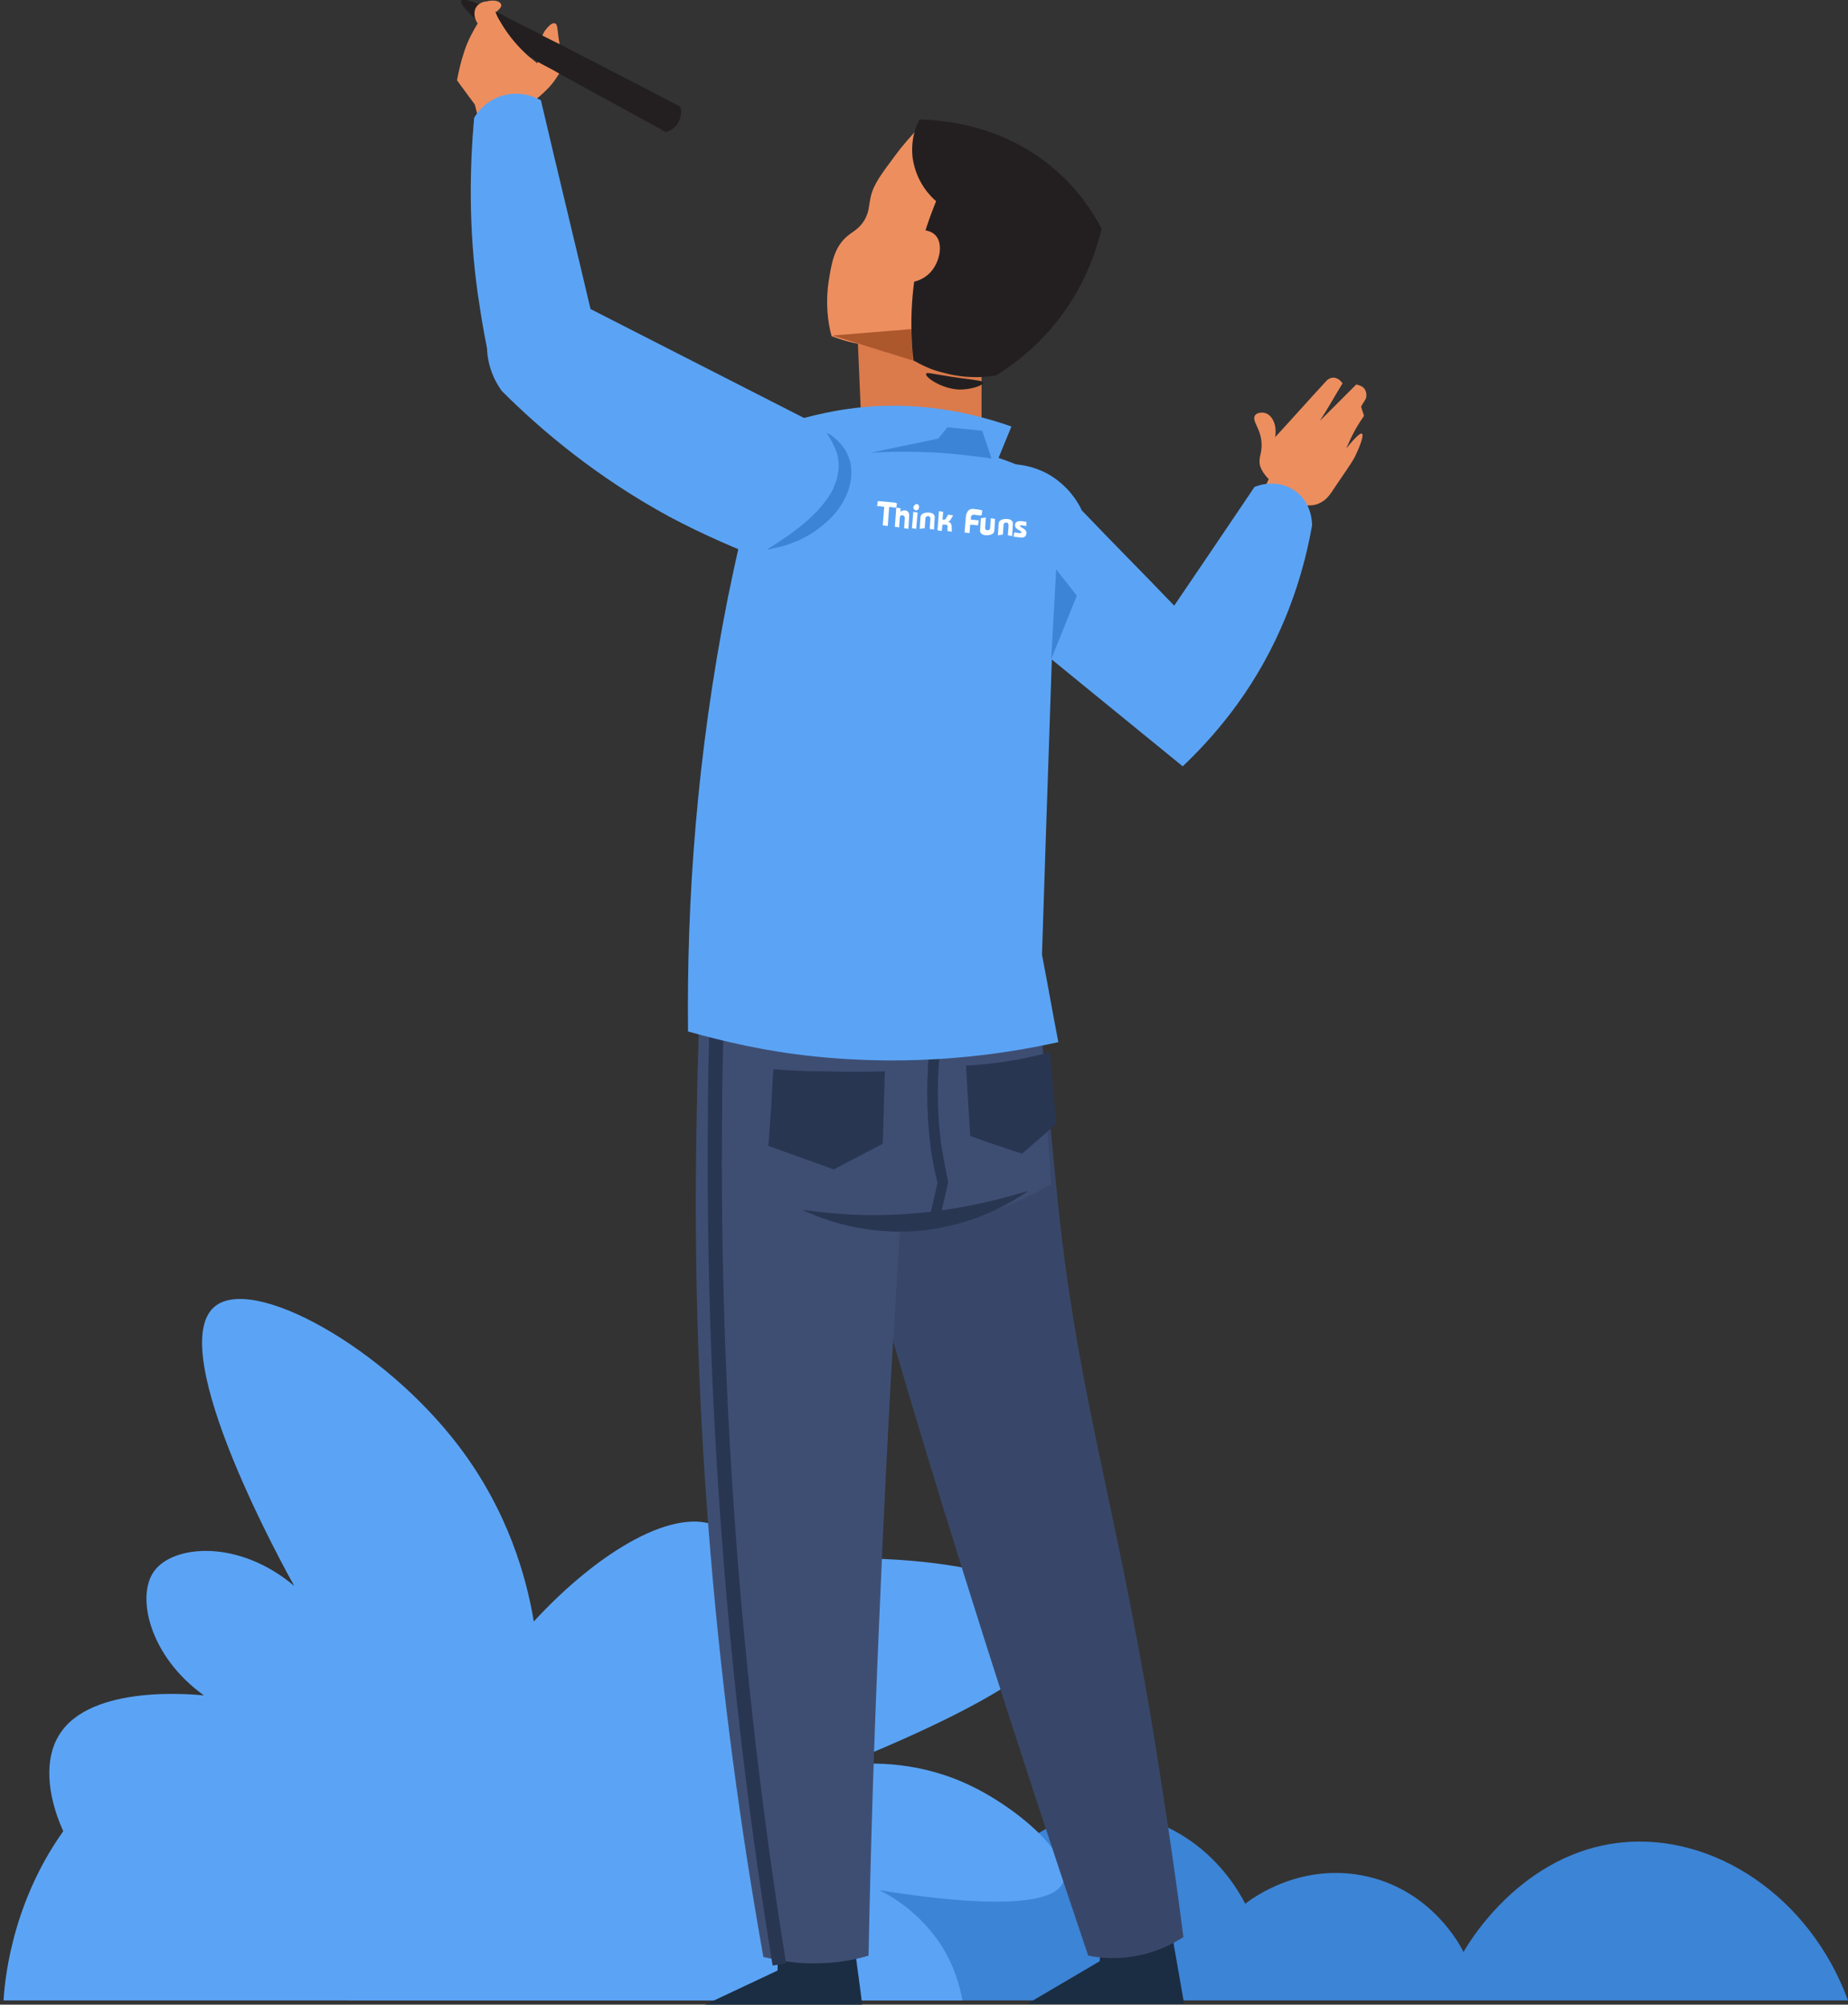 <?xml version="1.0" encoding="utf-8"?>
<!-- Generator: Adobe Illustrator 25.4.1, SVG Export Plug-In . SVG Version: 6.00 Build 0)  -->
<svg version="1.1" id="レイヤー_1" xmlns="http://www.w3.org/2000/svg" xmlns:xlink="http://www.w3.org/1999/xlink" x="0px"
	 y="0px" viewBox="0 0 260 282" style="enable-background:new 0 0 260 282;" xml:space="preserve">
<rect x="0" y="0" width="260" height="282" fill="#333333" stroke="none"/>
<style type="text/css">
	.st0{clip-path:url(#SVGID_00000037669686108076454910000001848097202866754235_);}
	.st1{fill:#3C84D6;}
	.st2{fill:#5BA4F5;}
	.st3{fill:#ED8E5F;}
	.st4{fill:#231F20;}
	.st5{fill:#1B2D42;}
	.st6{fill:#384769;}
	.st7{fill:#3E4E73;}
	.st8{fill:#293652;}
	.st9{fill:#DB7A4B;}
	.st10{fill:#AD572D;}
	.st11{fill:#FFFFFF;}
</style>
<g>
	<defs>
		<rect id="SVGID_1_" width="260" height="282"/>
	</defs>
	<clipPath id="SVGID_00000102509171922149094640000016139336909693297811_">
		<use xlink:href="#SVGID_1_"  style="overflow:visible;"/>
	</clipPath>
	<g style="clip-path:url(#SVGID_00000102509171922149094640000016139336909693297811_);">
		<g>
			<path class="st1" d="M48.9,281.4H260c-5.4-14.7-19-23.6-32-22.2c-13.8,1.5-21.2,13.8-22.1,15.4c-0.5-1.1-4.5-8.5-13.4-10.6
				c-9.4-2.2-16.4,3.1-17.3,3.8c-4.6-8.8-13.6-13.8-22.1-12.5c-7.9,1.2-12.5,7.2-13.5,8.6c-6.9-10.2-19.2-15.2-30.7-12.5
				c-10,2.3-18.1,10.1-21.1,20.2c-0.6-0.7-8.7-9.4-20.2-7.7C58.7,265.3,51.3,272.2,48.9,281.4z"/>
			<path class="st2" d="M132.4,273.6c1.9,3,2.7,6,3,7.8c-45,0-90,0-134.9,0c0.1-1.5,0.7-13,8.4-23.8c-2.4-5.3-2.6-10.3-0.6-13.5
				c4.4-7.3,19.3-5.7,20.4-5.6c-7.7-5.5-9.6-14-7-17.5c2.7-3.7,11.9-4.5,19.7,2.1c-0.9-1.6-18.5-33.2-11.2-39.3
				c5.4-4.5,23.9,5.8,34.4,19.7c6.9,9.1,9.5,18.5,10.5,24.6c9.3-10.1,20.1-16.3,26-13.3c1.8,0.9,3.3,2.8,4.3,5.5
				c20.6-3.1,43,0.8,44.1,7.6c0.6,3.7-5,9.9-31.3,20.5c3.5-0.5,10.3-0.8,17.5,2.4c7.2,3.2,15.2,10.2,13.9,13.9
				c-1.8,4.9-20.2,2.1-25.9,1.2C125.2,266.6,129.3,268.9,132.4,273.6z"/>
		</g>
		<g>
			<g>
				<path class="st3" d="M177.3,69.9c0.4-0.8,0.8-1.6,1.2-2.5c-0.4-0.4-0.9-1-1.2-1.8c-0.3-1.2,0.2-1.6,0.2-3c0-2.3-1.5-3.4-0.9-4.2
					c0.3-0.4,1-0.4,1.4-0.3c1,0.3,1.7,1.7,1.4,3.4c2.4-2.6,4.7-5.2,7.1-7.8c0.4-0.5,1-0.7,1.5-0.5c0.6,0.2,0.8,0.7,0.9,0.7
					c-1.1,1.8-2.1,3.6-3.2,5.3c1.7-1.7,3.4-3.4,5.1-5.1c0.1,0,0.7,0.1,1.1,0.5c0.5,0.6,0.3,1.3,0.3,1.4c-0.2,0.4-0.5,0.8-0.7,1.2
					c0.1,0.4,0.3,0.9,0.4,1.3c-0.4,0.6-0.8,1.2-1.2,1.9c-0.5,0.9-0.9,1.8-1.3,2.7c1.6-2,2.1-2.2,2.2-2.1c0.4,0.2-0.5,2.3-1,3.3
					c-0.3,0.6-1.2,1.9-2.9,4.4c-0.7,1.1-1.2,1.7-2.1,2.1c-0.6,0.3-1.2,0.3-1.6,0.3c-0.5,0.7-1.1,1.5-1.6,2.2
					C180.7,72.3,179,71.1,177.3,69.9z"/>
				<path class="st4" d="M67.6,0.7C66,0,65.1-0.2,64.9,0.1c-0.2,0.4,0.8,1.6,3.1,3.6C67.9,2.7,67.8,1.7,67.6,0.7z"/>
				<path class="st3" d="M64.3,11.3c0.8,1.1,1.6,2.2,2.5,3.4c0.3,1.2,0.6,2.3,0.9,3.5c2.4-0.3,4.7-0.6,7.1-0.9
					c0.2-1.1,0.5-2.3,0.7-3.4c0.6-0.5,1.3-1.1,2-1.9c0.5-0.6,0.9-1.2,1.2-1.7c0.2-0.4,0.4-0.7,0.6-1c-0.2-0.7-0.4-1.8-0.6-3.1
					c0-0.1,0-0.2,0-0.2c-0.3-1.6-0.2-2.6-0.6-2.7c-0.5-0.2-1.1,0.6-1.5,1.1c-0.1,0.2-0.2,0.4-0.3,0.6c-0.3,0.9-0.1,1.8,0,2
					c-0.2,0.6-0.4,1.1-0.6,1.7c0,0.1-0.1,0.1-0.1,0.2c-0.3-0.2-0.6-0.5-1-0.8c-2.6-2.3-3.9-4.6-4.2-5.1c-0.2-0.3-0.4-0.7-0.6-1.3
					c0.1-0.1,0.9-0.7,0.7-1.1C70.2,0,69.2,0,68.5,0.2C68.1,0.2,67.4,0.4,67,1c-0.4,0.6-0.3,1.6,0.2,2.3c-0.6,1-1.4,2.4-1.9,4
					C64.8,8.8,64.5,10.2,64.3,11.3z"/>
				<path class="st5" d="M109.5,274.1c0,1-0.1,2-0.1,3.1c-3.4,1.6-6.8,3.2-10.2,4.8c7.4,0,14.8,0,22.1,0c-0.3-2.6-0.7-5.2-1-7.7
					C116.7,274.2,113.1,274.2,109.5,274.1z"/>
				<path class="st5" d="M154.9,274.1c-0.1,0.6-0.1,1.2-0.2,1.8c-3.4,2-6.8,4-10.2,6c7.4,0,14.8,0,22.1,0c-0.6-3.4-1.2-6.9-1.8-10.3
					C161.5,272.5,158.2,273.3,154.9,274.1z"/>
				<path class="st6" d="M115.9,142.3c0.1,1.4,0.3,2.8,0.4,4.2c0,0,0.7,6.6,1.5,12.6c0.8,6.2,14,53,35.3,116c1.5,0.3,4,0.6,7,0
					c3-0.6,5.1-1.8,6.4-2.6c-1.5-11.6-3-21.2-4.1-28c-5.7-34.8-11-48.7-13.8-77.7c-0.9-9-1.7-18-2.6-27
					C136,140.6,125.9,141.5,115.9,142.3z"/>
				<path class="st7" d="M122.7,171.9c1.4,0.2,2.9,0.3,4.5,0.3c8.9,0.1,16.1-2.9,20.7-5.6c-0.6-8-1.1-16-1.7-24
					c-7.5,1.1-15,2.3-22.5,3.4C123.4,154.7,123.1,163.3,122.7,171.9z"/>
				<path class="st7" d="M98.5,141.3c-0.3,5.6-0.4,11.2-0.5,16.9c-0.8,41.9,3,81.1,9.4,117.1c1.8,0.4,4.1,0.9,7,0.9
					c3.2,0,5.9-0.5,7.8-1.1c0.3-15.5,0.8-31.2,1.5-47.1c1.2-29.2,2.9-57.7,5.1-85.4C118.7,142.3,108.6,141.8,98.5,141.3z"/>
				<path class="st8" d="M108.8,150.4c2.3,0.2,4.7,0.3,7.2,0.3c3,0.1,5.8,0.1,8.5,0c-0.1,3.4-0.2,6.8-0.3,10.2
					c-2.3,1.2-4.6,2.4-6.9,3.6c-3.1-1.1-6.1-2.2-9.2-3.3C108.4,157.6,108.6,154,108.8,150.4z"/>
				<path class="st8" d="M135.9,149.9c2.3-0.1,4.8-0.4,7.5-0.9c1.5-0.3,3-0.6,4.3-1c0.3,3.4,0.6,6.8,0.9,10.1
					c-1.6,1.4-3.2,2.8-4.8,4.2c-2.4-0.8-4.9-1.6-7.3-2.5C136.3,156.6,136.1,153.3,135.9,149.9z"/>
				<path class="st8" d="M112.9,170.2c2.4,0.3,5.1,0.6,7.9,0.7c9.6,0.3,17.7-1.5,23.9-3.4c-2.4,1.7-7.6,4.8-14.9,5.6
					C121.8,173.9,115.6,171.5,112.9,170.2z"/>
				<g>
					<path class="st8" d="M132.2,171.5l1.2-5.1l0-0.2c-0.4-1.8-0.7-3.6-1-5.3c-0.6-4.7-0.6-9.6,0-14.4l-1.5-0.2
						c-0.6,4.9-0.6,9.9,0,14.8c0.2,1.8,0.6,3.6,1,5.3l-1.1,4.8L132.2,171.5z"/>
				</g>
				<g>
					<path class="st8" d="M108.7,276.5l1.9-0.3c-6.4-39.7-9.4-80-9-119.7c0-4,0.1-8,0.2-12l-2-0.1c-0.1,4-0.2,8-0.2,12.1
						C99.2,196.3,102.2,236.7,108.7,276.5z"/>
				</g>
				<polygon class="st9" points="120.7,48.3 121.4,64.6 138.1,64.6 138.1,49.4 129.4,44.7 				"/>
				<path class="st3" d="M129.5,17.7c-1.5,1.6-2.7,3-3.5,4.1c-2,2.7-3.1,4.1-3.5,5.9c-0.3,1.4-0.2,2.1-0.9,3.3
					c-0.8,1.3-1.6,1.5-2.6,2.4c-1.6,1.5-2,3.5-2.4,6.1c-0.5,3.2-0.1,6,0.4,7.8c1.4,0.5,3.2,1.1,5.4,1.3c4,0.4,7.2-0.4,9.1-1.1
					c1.2-1.4,5.1-6.2,5.2-13.5C137,24.5,130.5,18.5,129.5,17.7z"/>
				<polygon class="st10" points="117.1,47.2 128.2,46.3 128.4,50.7 				"/>
				<path class="st2" d="M106.3,67.1c-1.4,5.5-2.7,11.1-3.9,17c-4.4,22.2-5.8,42.7-5.6,61c5,1.4,10.9,2.8,17.7,3.5
					c14.3,1.5,26.3-0.2,34.4-2c-0.8-4.1-1.5-8.2-2.3-12.3c0.7-22,1.5-44.1,2.2-66.1c-2.6-1.5-5.7-3-9.3-4.1
					C124.6,59.7,111,65,106.3,67.1z"/>
				<path class="st2" d="M108,78.9c-4.2-1.6-8.9-3.6-13.8-6.2C83.9,67.1,76.1,60.5,70.6,55c-0.3-0.4-3.2-4.3-1.6-9.2
					c1.4-4.6,5.6-6.2,6.1-6.4c14.7,7.5,29.4,15,44.1,22.5c0.7,1.5,1.6,3.8,1.2,6.6C119.5,73.5,114.6,77.8,108,78.9z"/>
				<path class="st4" d="M128.4,22.2c0.5,3.5,2.6,5.5,3.3,6.1c-0.6,1.5-1.2,3.1-1.7,4.8c-2,6.8-2,13-1.5,17.6
					c1.1,0.6,2.4,1.3,4.1,1.7c3.2,0.9,5.9,0.7,7.6,0.4c2.3-1.5,6-4.1,9.2-8.5c3.5-4.7,4.9-9.4,5.6-12.1c-1.2-2.3-3.2-5.4-6.4-8.2
					c-7.5-6.6-16.2-7.1-19.2-7.2C128.9,17.6,128.1,19.6,128.4,22.2z"/>
				<path class="st3" d="M127.7,32.9c1.3-0.7,2.8-0.7,3.7,0c1.4,1.1,0.9,3.8-0.4,5.3c-1.3,1.5-3.2,1.6-3.6,1.6
					C127.5,37.5,127.6,35.2,127.7,32.9z"/>
				<path class="st4" d="M130.3,52.6c-0.2,0.4,2.1,2.1,4.7,2.2c1.7,0,3.4-0.6,3.3-1c0-0.2-0.7-0.3-3.1-0.6
					C131,52.6,130.4,52.3,130.3,52.6z"/>
				<path class="st2" d="M116.9,65.8c-1.3-2.3-2.5-4.7-3.8-7c1.9-0.5,4.1-1,6.4-1.3c9.4-1.3,17.4,0.6,22.8,2.5
					c-0.8,1.9-1.5,3.7-2.3,5.6C132.3,65.6,124.6,65.7,116.9,65.8z"/>
				<path class="st1" d="M122.5,63.7c2.9-0.2,6.2-0.2,9.8,0c2.6,0.2,5,0.5,7.2,0.8c-0.4-1.3-0.9-2.6-1.3-3.9
					c-1.6-0.2-3.3-0.3-4.9-0.5c-0.4,0.5-0.9,1.1-1.3,1.6C128.8,62.4,125.6,63,122.5,63.7z"/>
				<path class="st2" d="M69.4,52.8c-0.9-3.5-1.6-7.4-2.2-11.6c-1.3-9.3-1.1-17.7-0.5-24.6c0.2-0.4,1.5-2.5,4.2-3.2
					c2.7-0.7,4.8,0.5,5.2,0.7c2.5,10.7,5.1,21.3,7.6,32c-0.3,1.2-1.1,3.2-3,4.9C76.2,55.1,69.7,52.9,69.4,52.8z"/>
				<path class="st4" d="M69.7,1.6C69.8,2,70,2.4,70.3,2.9c1.3,2.3,2.9,4,4.2,5.1c0.4,0.2,0.7,0.4,1.1,0.6c0.2-0.6,0.4-1.1,0.6-1.7
					c-0.1-0.2-0.3-1.1,0-2C74,3.8,71.8,2.7,69.7,1.6z"/>
				<path class="st4" d="M76.1,6.9c-0.2,0.6-0.4,1.1-0.6,1.7c1,0.6,2.1,1.1,3.1,1.7c5,2.8,10.1,5.5,15.1,8.3
					c0.2-0.1,1.3-0.4,1.8-1.5c0.5-1,0.3-1.9,0.2-2.1C90,12,84.3,9.1,78.5,6.1c-0.8-0.4-1.6-0.8-2.4-1.2C75.8,5.8,76.1,6.7,76.1,6.9z
					"/>
				<path class="st1" d="M116.3,60.9c0,0,0.2,0.3,0.5,0.8c0.3,0.5,0.7,1.3,1,2.2c0.1,0.5,0.2,1,0.2,1.5c0,0.7-0.1,1.1-0.2,1.7
					c-0.1,0.6-0.4,1.1-0.6,1.7c-0.3,0.6-0.6,1.1-1,1.6c-1.5,2.1-3.7,3.8-5.4,5c-0.9,0.6-1.6,1.1-2.1,1.4c-0.5,0.3-0.8,0.5-0.8,0.5
					s0.4,0,1-0.2c0.6-0.1,1.5-0.3,2.5-0.7c0.5-0.2,1.1-0.4,1.6-0.7c0.6-0.3,1.1-0.6,1.7-1c1.1-0.8,2.3-1.8,3.2-3
					c0.9-1.2,1.6-2.7,1.8-4.2c0.1-0.7,0.1-1.6,0-2.1c-0.1-0.7-0.4-1.3-0.6-1.8c-0.6-1-1.3-1.7-1.8-2.1
					C116.7,61,116.3,60.9,116.3,60.9z"/>
				<path class="st2" d="M142.2,65.3c1.1,0,3,0.2,5.1,1.3c3.1,1.7,4.5,4.3,4.9,5.2c4.3,4.5,8.7,8.9,13,13.4
					c3.8-5.6,7.6-11.2,11.3-16.7c2-0.8,4.2-0.6,5.9,0.7c2.2,1.7,2.2,4.4,2.2,4.7c-0.7,4-2,9.1-4.4,14.5c-4.1,9.3-9.8,15.6-13.8,19.4
					c-9.3-7.6-18.7-15.2-28-22.9C139.7,78.4,141,71.9,142.2,65.3z"/>
				<polygon class="st1" points="147.9,92.7 148.6,80.1 151.5,83.8 				"/>
			</g>
			<g>
				<g>
					<path class="st11" d="M129.3,71.3c0,0.2-0.2,0.4-0.4,0.4c-0.2,0-0.4-0.2-0.3-0.4c0-0.2,0.2-0.4,0.4-0.4
						C129.1,70.9,129.3,71.1,129.3,71.3z M128.3,74.3l0.2-2.3l0.6,0.1l-0.2,2.3L128.3,74.3z"/>
					<path class="st11" d="M129.4,74.4l0.1-1.6c0-0.5,0.5-0.7,1.1-0.7c0.6,0,1,0.3,0.9,0.8l-0.1,1.6l-0.6-0.1l0.1-1.4
						c0-0.2-0.1-0.4-0.3-0.4c-0.2,0-0.4,0.1-0.4,0.3l-0.1,1.4L129.4,74.4z"/>
					<path class="st11" d="M138.7,72.8l-0.1,1.4c0,0.2,0.1,0.4,0.3,0.4c0.2,0,0.4-0.1,0.4-0.3l0.1-1.4l0.6,0.1l-0.1,1.6
						c0,0.5-0.5,0.7-1.1,0.7c-0.6,0-1-0.3-0.9-0.8l0.1-1.6L138.7,72.8z"/>
					<path class="st11" d="M140.4,75.3l0.1-1.6c0-0.5,0.5-0.7,1.1-0.7c0.6,0,1,0.3,0.9,0.8l-0.1,1.6l-0.6-0.1l0.1-1.4
						c0-0.2-0.1-0.4-0.3-0.4c-0.2,0-0.4,0.1-0.4,0.3l-0.1,1.4L140.4,75.3z"/>
					<path class="st11" d="M142.7,74.9l0.8,0.1c0.1,0,0.2,0,0.2-0.1c0-0.3-0.9-0.4-0.9-1c0-0.5,0.4-0.6,0.8-0.6l0.8,0.1l0,0.6
						l-0.7-0.1c-0.1,0-0.2,0-0.2,0.1c0,0.2,1,0.4,0.9,1c0,0.5-0.4,0.7-0.9,0.6l-0.9-0.1L142.7,74.9z"/>
					<path class="st11" d="M129.3,71.4c0,0.2-0.2,0.4-0.4,0.4c-0.2,0-0.4-0.2-0.4-0.4c0-0.2,0.2-0.4,0.4-0.4
						C129.2,70.9,129.3,71.1,129.3,71.4z"/>
					<path class="st11" d="M127.3,71.8c-0.2,0-0.4,0-0.6,0.2l0,0l0-0.5l-0.6-0.1l-0.2,2.7l0.6,0.1l0.1-1.4c0-0.2,0.2-0.4,0.4-0.3
						c0.2,0,0.3,0.2,0.3,0.4l-0.1,1.4l0.6,0.1l0.1-1.6C128,72.1,127.7,71.8,127.3,71.8z"/>
					<polygon class="st11" points="125.9,70.7 123.7,70.5 123.5,70.5 123.4,71.2 123.7,71.2 124.4,71.3 124.2,73.9 124.9,74 
						125.1,71.3 125.9,71.4 126.1,71.4 126.2,70.8 					"/>
					<path class="st11" d="M137.8,71.7l-0.8-0.1c-0.7-0.1-1,0.4-1.1,1l-0.2,2.3l0.7,0.1l0.1-1.2l1.1,0.1l0.1-0.7l-1.1-0.1l0-0.3
						c0-0.3,0.2-0.4,0.5-0.4l0.6,0.1l0.4,0l0.1-0.7L137.8,71.7z"/>
					<path class="st11" d="M133.8,73l0.3-0.5l-0.7-0.1l-0.3,0.5c-0.1,0.2-0.2,0.2-0.3,0.2l-0.2,0l0.1-1.1l-0.6-0.1l-0.2,2.7l0.6,0.1
						l0.1-0.9l0.4,0c0.2,0,0.4,0.1,0.3,0.4l0,0.5l0.6,0.1l0-0.6c0-0.4-0.1-0.7-0.5-0.8l0,0C133.6,73.3,133.7,73.2,133.8,73z"/>
				</g>
			</g>
		</g>
	</g>
</g>
</svg>
